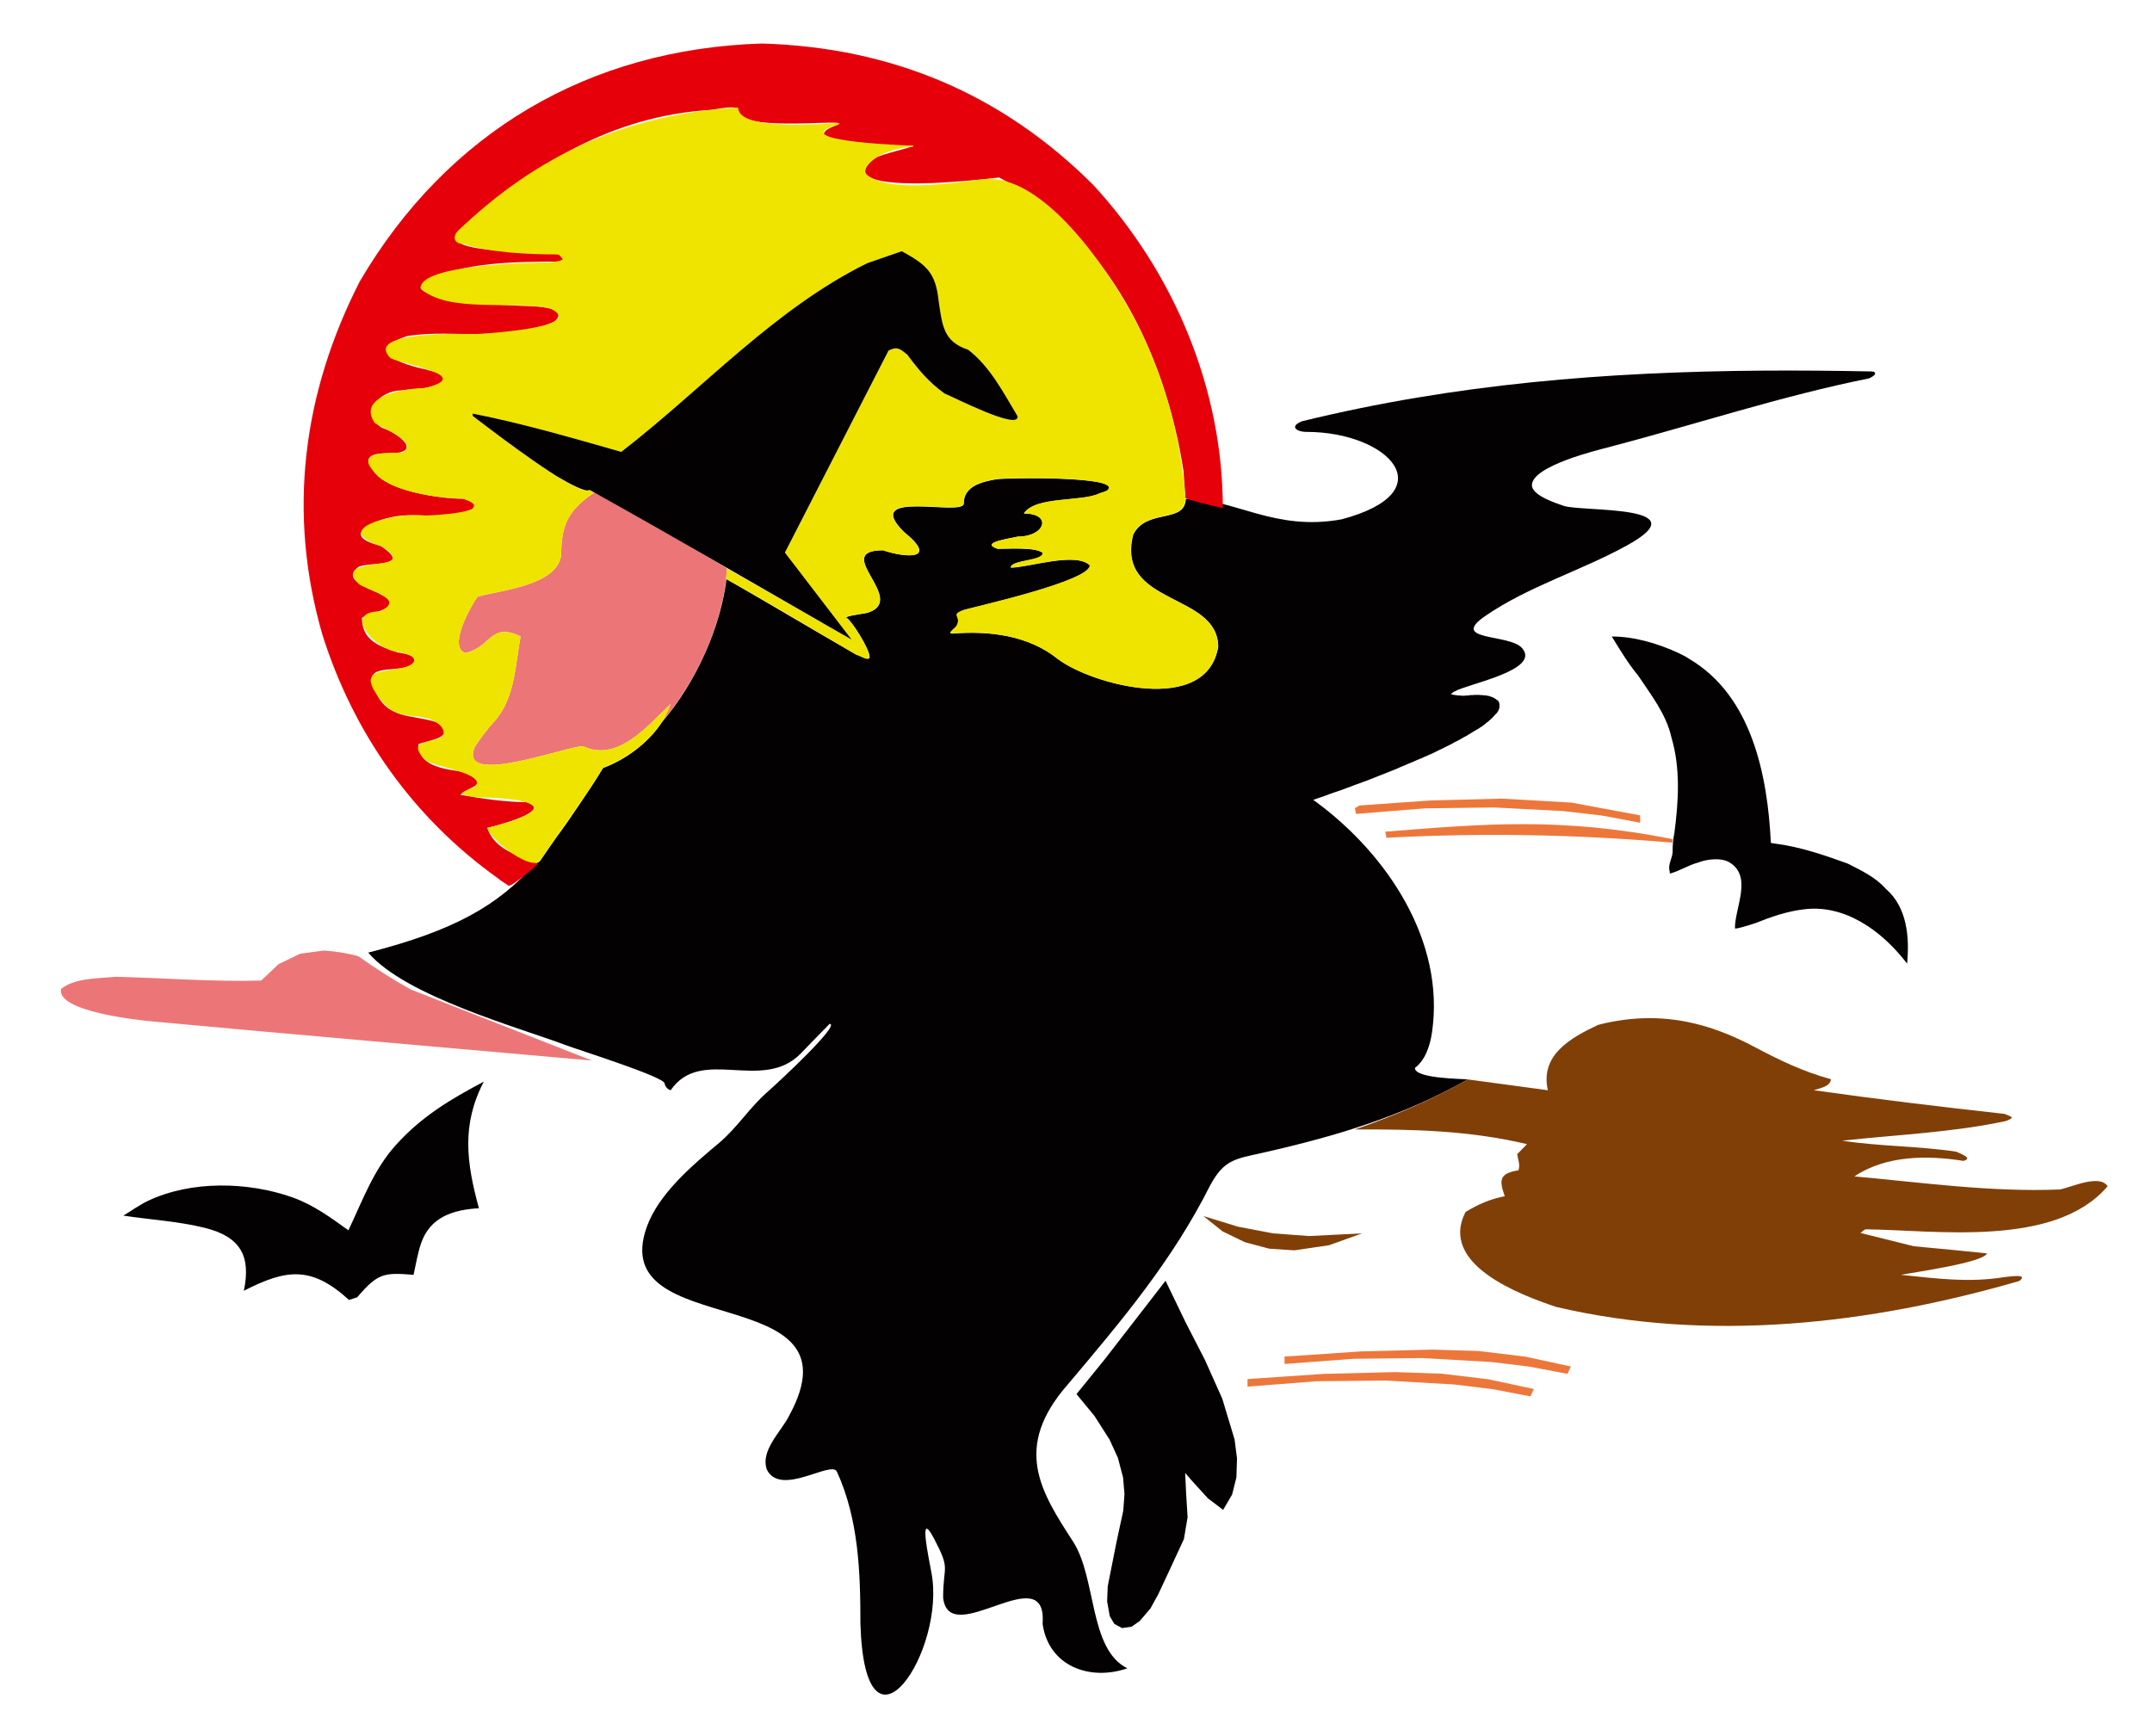 <?xml version="1.0" encoding="UTF-8" standalone="no"?>
<!-- Creator: CorelDRAW -->
<svg xmlns:dc="http://purl.org/dc/elements/1.1/" xmlns:cc="http://web.resource.org/cc/" xmlns:rdf="http://www.w3.org/1999/02/22-rdf-syntax-ns#" xmlns:svg="http://www.w3.org/2000/svg" xmlns="http://www.w3.org/2000/svg" xmlns:sodipodi="http://sodipodi.sourceforge.net/DTD/sodipodi-0.dtd" xmlns:inkscape="http://www.inkscape.org/namespaces/inkscape" xml:space="preserve" width="329.384" height="265.731" style="shape-rendering:geometricPrecision; text-rendering:geometricPrecision; image-rendering:optimizeQuality; fill-rule:evenodd; clip-rule:evenodd" viewBox="0 0 210 297" version="1.0" sodipodi:version="0.32" inkscape:version="0.44.1" sodipodi:docname="222.svg" sodipodi:docbase="C:\Documents and Settings\Molumen\Desktop" id="svg2"><sodipodi:namedview inkscape:window-height="911" inkscape:window-width="1045" inkscape:pageshadow="2" inkscape:pageopacity="0.0" guidetolerance="10.0" gridtolerance="10.0" objecttolerance="10.0" borderopacity="1.0" bordercolor="#666666" pagecolor="#ffffff" id="namedview32" inkscape:zoom="1.4329667" inkscape:cx="175.35056" inkscape:cy="134.77164" inkscape:window-x="140" inkscape:window-y="116" inkscape:current-layer="svg2"/>
 <defs id="defs4">
  <style type="text/css" id="style6">
   
    .fil2 {fill:#040102}
    .fil4 {fill:#813F08}
    .fil3 {fill:#E6000A}
    .fil0 {fill:#EC7677}
    .fil1 {fill:#ED773A}
    .fil5 {fill:#EEE400}
   
  </style>
 
  
  <sodipodi:namedview inkscape:current-layer="svg2" inkscape:window-y="87" inkscape:window-x="66" inkscape:cy="210.06371" inkscape:cx="238.40217" inkscape:zoom="2.4131426" id="base" pagecolor="#ffffff" bordercolor="#666666" borderopacity="1.0" objecttolerance="10.0" gridtolerance="10.0" guidetolerance="10.0" inkscape:pageopacity="0.0" inkscape:pageshadow="2" inkscape:window-width="1063" inkscape:window-height="805"/>
  
  
  
  
  
  
  
  
  
  
  
  
  
  
  
  
  
  
 </defs>
 <path style="fill:#ec7677" id="path10" d="M 21.6,84.971 L 21.6,84.971 L 21.615,84.961 L 21.6,84.971 z M 22.591,84.267 L 22.387,84.405 L 22.387,84.406 L 22.188,84.545 L 22.187,84.545 L 21.992,84.683 L 21.991,84.684 L 21.801,84.822 L 21.801,84.822 L 21.615,84.959 L 21.614,84.959 L 21.433,85.097 L 21.432,85.097 L 21.255,85.234 L 21.255,85.234 L 21.082,85.371 L 21.082,85.371 L 20.912,85.507 L 20.912,85.508 L 20.748,85.644 L 20.748,85.644 L 20.587,85.78 L 20.587,85.781 L 20.431,85.918 L 20.431,85.918 L 20.278,86.055 L 20.278,86.055 L 20.131,86.192 L 20.13,86.192 L 19.986,86.329 L 19.986,86.329 L 19.847,86.468 L 19.846,86.468 L 19.71,86.606 L 19.709,86.606 L 19.577,86.744 L 19.577,86.745 L 19.448,86.884 L 19.448,86.884 L 19.324,87.024 L 19.324,87.025 L 19.203,87.165 L 19.203,87.165 L 19.085,87.307 L 19.085,87.307 L 18.972,87.449 L 18.972,87.45 L 18.862,87.593 L 18.862,87.594 L 18.755,87.737 L 18.755,87.738 L 18.653,87.883 L 18.653,87.884 L 18.553,88.03 L 18.553,88.03 L 18.457,88.178 L 18.457,88.179 L 18.364,88.328 L 18.364,88.328 L 18.275,88.479 L 18.275,88.479 L 18.19,88.631 L 18.19,88.632 L 18.108,88.786 L 18.108,88.786 L 18.028,88.941 L 18.028,88.942 L 17.951,89.099 L 17.951,89.099 L 17.878,89.257 L 17.878,89.258 L 17.808,89.418 L 17.808,89.419 L 17.741,89.58 L 17.741,89.581 L 17.677,89.746 L 17.677,89.746 L 17.617,89.912 L 17.617,89.913 L 17.559,90.082 L 17.559,90.082 L 17.504,90.253 L 17.504,90.253 L 17.452,90.427 L 17.452,90.427 L 17.402,90.602 L 17.402,90.603 L 17.356,90.781 L 17.356,90.781 L 17.311,90.962 L 17.311,90.962 L 17.27,91.145 L 17.27,91.146 L 17.231,91.332 L 17.231,91.332 L 17.196,91.521 L 17.196,91.521 L 17.162,91.712 L 17.13,91.906 L 17.101,92.104 L 17.075,92.305 L 17.051,92.508 L 17.03,92.715 L 17.01,92.924 L 16.994,93.138 L 16.978,93.354 L 16.965,93.574 L 16.954,93.798 L 16.946,94.026 L 16.939,94.256 L 16.935,94.491 L 16.932,94.73 L 16.931,94.973 C 16.268,100.146 6.702,100.958 2.626,102.079 C 1.61,103.464 -2.545,110.719 0.533,111.709 C 4.961,110.804 4.747,106.364 9.978,108.879 C 9.087,113.844 9.006,119.491 5.548,123.369 C 4.259,124.748 3.273,126.155 2.195,127.707 C -1.026,134.896 18.139,127.529 20.716,127.676 C 26.567,130.48 31.758,124.178 35.637,120.447 L 35.559,120.672 L 35.556,120.679 L 35.518,120.784 C 35.447,120.98 35.37,121.176 35.288,121.37 L 35.253,121.451 L 35.204,121.562 L 35.189,121.597 L 35.155,121.671 L 35.086,121.82 L 35.085,121.823 L 35.053,121.89 L 34.985,122.032 L 34.977,122.048 L 34.947,122.108 L 34.941,122.121 L 34.878,122.245 L 34.837,122.324 L 34.78,122.432 L 34.778,122.437 C 34.707,122.57 34.633,122.702 34.557,122.834 L 34.534,122.873 L 34.451,123.015 L 34.401,123.099 L 34.305,123.257 L 34.278,123.301 L 34.196,123.429 L 34.135,123.524 L 34.048,123.657 C 34.235,123.403 33.869,123.972 34.119,123.553 C 40.009,116.707 44.161,107.31 45.13,99.193 L 45.297,97.249 C 46.279,97.689 24.038,84.872 22.591,84.267 L 22.591,84.267 z " class="fil0"/><polygon style="fill:#ed773a" points="122.662,144.661 119.388,144.744 116.122,144.975 115.907,145.099 115.957,145.364 119.123,145.108 122.298,145.066 125.473,145.232 127.259,145.438 129.02,145.769 129.02,145.43 125.862,144.843 122.662,144.661 " class="fil1" id="path2230" transform="matrix(3.721,0,0,3.721,-278.581,-401.643)"/><path style="fill:#ed773a" d="M 157.897,142.292 L 158.113,143.338 C 174.687,142.461 190.287,142.767 206.63,144.138 L 206.999,144.169 L 207.091,143.584 C 187.765,139.715 174.318,141.01 157.897,142.292 z " class="fil1" id="path2228"/><polygon style="fill:#ed773a" points="119.471,169.995 116.18,170.078 112.906,170.301 112.674,170.309 112.674,170.656 115.841,170.417 119.016,170.384 122.183,170.565 123.944,170.78 125.68,171.111 125.837,170.772 123.745,170.318 121.612,170.061 119.471,169.995 " class="fil1" id="path2226" transform="matrix(3.721,0,0,3.721,-278.581,-401.643)"/><polygon style="fill:#ed773a" points="117.767,171.029 114.477,171.111 111.202,171.334 110.971,171.351 110.971,171.698 114.138,171.45 117.313,171.417 120.479,171.599 122.24,171.814 123.977,172.145 124.134,171.806 122.042,171.359 119.909,171.103 117.767,171.029 " class="fil1" id="path15" transform="matrix(3.721,0,0,3.721,-278.581,-401.643)"/><path style="fill:#ec7677" d="M -23.679,162.627 L -27.74,163.18 L -31.432,164.965 L -34.385,167.764 C -42.691,168.01 -50.995,167.309 -59.305,167.118 C -62.114,167.422 -66.331,167.277 -68.627,169.21 C -69.434,173.101 -55.244,174.557 -52.845,174.779 C -27.841,177.089 -2.82,179.23 22.192,181.455 L -8.85,169.272 C -12.018,167.488 -14.844,165.693 -17.803,163.58 C -19.854,163.056 -21.579,162.778 -23.679,162.627 L -23.679,162.627 z " class="fil0" id="_1"/><path style="fill:#040102" d="M 269.812 56.719 C 245.997 56.889 222.699 58.72 199.219 64.469 C 197.249 65.257 198.37 66.094 199.906 66.094 C 212.469 66.094 221.23 75.224 205.312 79.469 C 195.099 81.372 188.838 76.312 181.594 76.312 C 181.593 76.312 181.546 76.357 181.438 76.438 C 181.245 80.148 175.408 77.808 173.406 81.812 C 170.652 92.733 186.406 90.604 186.406 99 C 184.626 109.555 167.139 104.803 161.906 100.875 C 157.412 97.227 151.368 96.508 145.719 96.969 C 144.823 96.969 146.469 95.998 146.469 95.656 C 147.181 94.257 145.335 94.16 147.562 93.344 C 150.104 92.658 166.781 88.886 166.781 86.531 C 164.652 84.402 157.334 86.875 154.688 86.875 C 154.687 85.685 159.594 85.887 159.594 84.656 C 158.626 83.688 154.069 84 152.688 84 C 149.767 83.039 154.553 82.43 155.75 82.125 C 159.987 82.125 161.077 78.594 156.688 78.594 C 158.507 75.88 165.623 76.853 168.281 75.5 C 168.571 75.406 169.338 75.2 169.531 75 C 171.782 72.829 154.067 73.125 152.5 73.344 C 150.158 73.741 147.469 74.427 147.469 77.062 C 147.469 79.134 131.629 74.723 138.312 81.406 C 143.721 85.757 138.614 85.396 135.125 84.219 C 127.072 84.219 138.966 91.736 132.844 93.75 C 132.251 93.945 129.363 94.253 129.5 94.531 C 130.341 94.959 133.062 99.365 133.062 100.5 C 133.062 101.211 131.969 100.562 131.375 100.312 C 131.283 100.286 131.163 100.251 131.062 100.219 L 130.75 100.031 C 124.509 96.436 118.333 92.755 112.094 89.156 L 112.062 89.156 L 111.156 88.625 C 110.289 95.887 106.55 104.406 101.281 110.531 C 99.205 113.719 95.672 116.294 92.281 117.531 L 92.125 117.781 C 91 119.644 89.795 121.452 88.562 123.25 C 87.384 125.021 86.246 126.648 85.125 128.156 C 84.327 129.297 83.525 130.442 82.75 131.594 C 82.584 131.885 82.318 132.058 81.969 132.094 C 76.225 138.568 69.576 142.396 56.344 145.781 C 62.033 152.474 79.466 157.267 86.562 159.938 C 88.62 160.713 101.499 164.754 101.688 165.781 C 101.78 166.271 102.128 166.72 102.625 166.844 C 107.279 160.042 116.625 167.229 122.5 161.25 C 123.989 159.74 125.438 158.187 126.938 156.688 C 128.733 156.688 119.075 165.668 117.375 167.156 C 114.688 169.513 112.775 172.598 110.031 174.906 C 105.954 178.329 100.75 182.686 98.938 187.844 C 92.732 205.5 132.2 195.586 120.781 216.594 C 119.625 219.002 116.278 221.948 117.344 224.906 C 119.458 229.135 127.238 223.411 128.062 225.219 C 131.392 232.504 131.656 240.636 131.656 248.5 C 132.353 271.512 144.894 252.531 142.5 240.562 C 142.169 238.634 140.435 230.764 142.875 235.375 C 145.523 240.406 144.312 239.378 144.312 244.5 C 145.218 252.649 160.322 238.135 159.531 248.5 C 160.444 254.982 166.739 257.299 172.5 255.312 C 166.587 252.371 167.822 241.524 164.188 235.906 C 159.219 228.228 154.901 221.513 163.438 211.812 C 171.809 201.889 179.374 192.914 185.156 181.438 C 187.308 177.426 188.992 177.371 193.25 176.406 C 204.423 173.876 214.547 170.863 224.594 165.188 C 223.677 165.083 216.5 165.075 216.5 163.438 C 218.155 162.175 218.842 159.907 219.125 157.938 C 221.126 143.996 212.271 130.801 201.5 122.812 L 200.938 122.406 L 201.562 122.188 L 202.219 121.969 L 202.844 121.75 L 203.5 121.5 L 204.125 121.281 L 204.781 121.062 L 205.406 120.844 L 206.062 120.594 L 206.688 120.375 L 207.312 120.125 L 207.938 119.906 L 208.594 119.656 L 209.219 119.438 L 209.844 119.188 L 210.469 118.938 L 211.094 118.688 L 211.75 118.438 L 212.375 118.188 L 213 117.938 L 213.625 117.688 L 214.25 117.406 L 214.875 117.156 L 215.5 116.875 L 216.125 116.625 L 216.75 116.344 L 217.125 116.188 L 217.531 116.031 L 217.906 115.844 L 218.312 115.688 L 218.688 115.5 L 219.094 115.344 L 219.469 115.156 L 219.844 114.969 L 220.219 114.781 L 220.625 114.594 L 221 114.406 L 221.375 114.219 L 221.75 114.031 L 222.125 113.844 L 222.5 113.625 L 222.875 113.438 L 223.25 113.25 L 223.625 113.031 L 224 112.812 L 224.375 112.625 L 224.719 112.406 L 225.094 112.188 L 225.438 111.969 L 225.812 111.75 L 226.188 111.531 L 226.312 111.469 L 226.406 111.375 L 226.531 111.312 L 226.656 111.219 L 226.781 111.156 L 226.906 111.062 L 227 110.969 L 227.125 110.906 L 227.219 110.812 L 227.344 110.719 L 227.438 110.625 L 227.562 110.531 L 227.656 110.469 L 227.781 110.375 L 227.875 110.25 L 228 110.188 L 228.094 110.062 L 228.188 110 L 228.312 109.875 L 228.406 109.781 L 228.5 109.688 L 228.594 109.562 L 228.688 109.469 L 228.781 109.375 L 228.875 109.25 L 228.938 109.219 L 229 109.156 L 229.062 109.094 L 229.094 109 L 229.156 108.938 L 229.188 108.875 L 229.25 108.812 L 229.281 108.719 L 229.312 108.656 L 229.344 108.562 L 229.375 108.5 L 229.406 108.406 L 229.406 108.344 L 229.438 108.25 L 229.438 108.156 L 229.438 108.094 L 229.438 108 L 229.438 107.906 L 229.438 107.812 L 229.438 107.75 L 229.406 107.656 L 229.406 107.562 L 229.375 107.5 L 229.344 107.406 L 229.312 107.344 L 229.25 107.281 L 229.188 107.219 L 229.125 107.156 L 229.031 107.094 L 228.969 107.062 L 228.906 107 L 228.812 106.938 L 228.75 106.906 L 228.656 106.844 L 228.594 106.812 L 228.5 106.75 L 228.406 106.719 L 228.344 106.688 L 228.25 106.656 L 228.156 106.625 L 228.062 106.594 L 228 106.562 L 227.906 106.531 L 227.812 106.5 L 227.719 106.5 L 227.625 106.469 L 227.531 106.469 L 227.438 106.438 L 227.375 106.438 L 227.281 106.406 L 227.156 106.406 L 227.094 106.406 L 226.969 106.406 L 226.875 106.375 L 226.781 106.375 L 226.688 106.375 L 226.594 106.375 L 226.5 106.375 L 226.406 106.344 L 226.312 106.344 L 226.219 106.344 L 226.125 106.344 L 226.031 106.344 L 225.906 106.344 L 225.812 106.344 L 225.719 106.344 L 225.625 106.344 L 225.531 106.344 L 225.438 106.375 L 225.344 106.375 L 225.25 106.375 L 225.156 106.375 L 225.062 106.375 L 224.969 106.375 L 224.875 106.406 L 224.75 106.406 L 224.625 106.438 L 224.531 106.438 L 224.406 106.438 L 224.281 106.438 L 224.156 106.469 L 224.062 106.469 L 223.938 106.469 L 223.844 106.469 L 223.719 106.469 L 223.594 106.469 L 223.469 106.438 L 223.375 106.438 L 223.25 106.438 L 223.125 106.438 L 223.031 106.406 L 222.906 106.406 L 222.781 106.375 L 222.688 106.375 L 222.562 106.344 L 222.438 106.344 L 222.344 106.312 L 222.219 106.281 L 222.125 106.25 L 222 106.25 L 222.031 106.219 L 222.094 106.156 L 222.125 106.125 L 222.156 106.094 L 222.188 106.062 L 222.25 106.031 L 222.281 106 L 222.312 105.969 L 222.375 105.938 L 222.406 105.906 L 222.438 105.875 L 222.5 105.844 L 222.562 105.812 L 222.594 105.812 C 224.501 104.668 235.846 102.572 232.906 99.188 C 231 96.963 221.672 98.128 227.25 94.281 C 233.832 89.742 241.824 87.385 248.844 83.531 C 260.503 77.164 242.017 78.375 239.25 77.406 C 238.231 77.048 234.406 75.852 234.406 74.25 C 234.406 71.269 244.741 68.806 246.031 68.469 C 259.189 65.024 272.689 60.568 286 57.906 C 286.027 57.894 286.036 57.888 286.062 57.875 L 286.094 57.844 L 286.156 57.812 L 286.188 57.812 L 286.25 57.781 L 286.281 57.75 L 286.312 57.75 L 286.344 57.719 L 286.406 57.688 L 286.438 57.656 L 286.5 57.625 L 286.531 57.625 L 286.562 57.594 L 286.594 57.562 L 286.625 57.531 L 286.688 57.5 L 286.719 57.469 L 286.75 57.438 L 286.781 57.406 L 286.812 57.375 L 286.844 57.375 L 286.875 57.344 L 286.875 57.312 L 286.906 57.281 L 286.906 57.25 L 286.906 57.219 L 286.906 57.188 L 286.906 57.156 L 286.906 57.125 L 286.906 57.094 L 286.906 57.062 L 286.875 57.031 L 286.875 57 L 286.844 57 L 286.812 56.969 L 286.812 56.938 L 286.781 56.938 L 286.75 56.906 L 286.719 56.875 L 286.688 56.875 L 286.656 56.875 L 286.625 56.875 L 286.594 56.875 L 286.562 56.875 L 286.5 56.875 L 286.406 56.844 C 280.849 56.736 275.308 56.679 269.812 56.719 z M 246.625 97.406 C 247.888 99.443 249.118 101.536 250.656 103.375 C 252.623 106.343 254.958 109.274 255.75 112.844 C 257.171 117.625 256.838 122.709 256.188 127.594 C 255.986 128.532 255.938 129.374 255.938 130.312 C 255.937 131.32 255.133 132.332 255.5 133.406 C 255.5 133.513 255.5 133.581 255.5 133.688 C 256.99 133.322 258.347 132.381 259.844 132 C 261.164 131.474 263.363 131.213 264.625 131.969 C 268.198 134.107 265.469 138.889 265.469 142.031 C 265.401 142.299 267.319 141.647 267.594 141.594 L 268.656 141.25 C 270.939 140.34 273.358 139.487 275.812 139.188 C 282.033 138.285 287.627 142.233 291.344 146.875 C 291.513 147.063 291.664 147.265 291.812 147.469 C 292.203 143.472 291.836 138.825 288.531 136 C 287.063 134.292 284.698 133.149 282.719 132.156 C 279.177 130.871 275.537 129.625 271.781 129.125 C 271.506 129.07 271.247 129.037 270.969 129 C 270.473 118.748 268.092 106.459 258.438 100.812 C 257.925 100.442 257.345 100.19 256.781 99.906 C 253.661 98.472 250.089 97.406 246.625 97.406 z M 74.031 165.531 C 68.882 168.249 64.436 170.904 60.5 175.312 C 57.126 179.091 55.474 183.734 53.312 188.281 C 50.57 186.312 47.935 184.362 44.688 183.219 C 37.929 180.84 29.298 180.638 22.688 183.75 C 21.344 184.382 20.15 185.27 18.875 186.031 C 23.034 186.666 27.266 186.894 31.344 187.906 C 36.764 189.253 38.436 192.182 37.312 197.531 C 43.812 194.215 47.63 193.677 53.406 198.938 L 54.656 198.531 C 57.807 194.842 58.732 194.72 63.281 195.094 C 63.637 193.482 63.903 191.811 64.438 190.25 C 65.818 186.216 69.405 185.118 73.281 184.906 C 71.38 177.949 70.586 172.117 74.031 165.531 z M 178.344 196 L 169.031 208.031 L 164.719 213.344 L 167.469 216.688 L 169.781 220.312 L 171.062 223.125 L 171.844 226.094 L 172.062 228.656 L 171.875 231.188 L 170.812 236.125 L 169.5 242.75 L 169.406 245.062 L 169.812 247.344 L 170.5 248.5 L 171.688 249.156 L 173.156 248.938 L 174.406 248.062 L 176.031 246.156 L 177.219 244 L 178.812 240.594 L 181.156 235.531 L 181.719 232.188 L 181.5 228.656 L 181.344 225.406 L 182.312 226.531 L 184.812 229.281 L 187.156 231.062 L 188.531 228.719 L 189.188 226.094 L 189.281 223.188 L 188.906 220.281 L 187.031 214.062 L 184.375 208.125 L 181.406 202.344 L 178.344 196 z " id="path2274" transform="matrix(1.118,0,0,1.118,-79.071,0)"/><path style="fill:#e6000a" d="M 51.265,7.446 C 21.675,8.372 -2.519,22.59 -17.526,48.148 C -27.341,67.378 -29.917,87.818 -23.925,108.572 C -18.591,125.521 -8.348,139.957 6.133,150.29 C 6.678,150.743 7.327,151.123 7.917,151.52 C 8.361,151.835 12.355,148.409 12.963,147.798 C 9.691,146.408 5.543,145.436 4.287,141.645 C 5.341,141.386 15.73,138.812 11.086,137.245 C 7.487,137.245 3.222,136.626 -0.328,135.984 C 1.359,134.326 4.694,134.597 0.656,132.169 C -2.289,131.589 -7.496,131.455 -7.496,127.338 C -6.051,126.642 -0.475,126.236 -4.451,123.554 C -8.644,122.174 -12.866,123.209 -14.973,118.017 C -17.463,113.035 -10.342,115.417 -8.512,113.586 C -7.104,112.152 -10.415,111.716 -11.096,111.618 C -14.224,110.575 -17.157,109.543 -17.157,105.711 C -15.322,104.495 -9.205,104.102 -14.265,101.527 C -15.69,100.827 -20.94,99.14 -17.618,96.912 C -15.121,96.1 -8.546,97.045 -13.988,93.374 C -22.086,91.386 -13.516,88.174 -9.527,88.174 C -7.787,87.931 2.041,89.384 2.041,86.328 C 1.695,85.624 0.969,85.523 0.256,85.344 C -3.56,85.344 -13.097,84.092 -15.342,80.36 C -17.381,77.624 -14.421,77.56 -12.511,77.56 C -6.605,77.56 -10.716,74.202 -13.803,73.161 C -17.674,70.565 -14.036,66.792 -10.419,66.792 C -9.25,66.564 -3.159,66.592 -3.159,64.7 C -3.159,63.783 -5.574,63.51 -6.143,63.223 C -10.109,62.442 -17.131,60.067 -9.435,57.501 C -1.195,56.161 8.206,58.857 15.885,54.948 C 18.59,52.243 10.992,52.383 10.132,52.333 C 4.989,52.024 -0.627,52.027 -5.558,50.363 C -7.092,49.611 -7.63,49.374 -6.358,48.056 C 0.289,44.851 9.091,44.764 16.408,44.764 C 16.61,44.667 17.746,44.318 17.393,43.964 C 17.393,43.912 17.157,43.749 17.055,43.749 C 17,43.695 16.703,43.595 16.624,43.595 C 14.531,42.568 -5.941,44.014 -0.113,38.95 C 12.387,28.058 25.637,19.812 42.59,18.798 C 43.552,18.685 47.143,17.871 47.143,18.829 C 47.143,22.565 63.89,20.501 64.495,21.106 C 64.495,21.442 62.231,21.826 61.91,22.767 C 60.988,23.706 65.922,24.551 66.341,24.551 C 69.811,25.137 73.684,24.921 77.139,24.921 C 77.139,25.235 71.82,26.277 70.617,27.074 C 63.783,32.231 79.768,31.365 81.662,31.258 C 85.074,31.069 88.45,30.765 91.845,30.366 C 110.388,40.047 120.249,60.467 123.38,80.483 C 123.509,82.063 123.595,83.642 123.718,85.221 C 125.753,85.988 128.005,86.418 130.117,86.944 C 130.117,66.51 121.779,46.662 107.966,31.658 C 92.349,16.041 73.405,8.096 51.265,7.446 z " class="fil3" id="path2267"/><path style="fill:#813f08" d="M 252.281 155.812 C 249.771 155.825 247.201 156.149 244.531 156.844 C 240.265 158.849 235.632 161.472 236.844 166.844 L 224.594 165.188 C 219.058 168.315 213.322 170.781 207.312 172.844 C 216.418 172.817 224.77 172.996 233.656 175.094 L 232.156 176.625 C 232.291 177.55 232.634 178.235 232.344 179.094 C 229.321 179.591 229.412 180.643 230.25 183.062 C 227.886 183.542 226.333 184.241 224.25 185.469 C 220.126 193.517 232.57 198.132 238.094 200 C 261.519 205.496 286.109 202.675 309 196.031 C 310.456 194.861 307.478 195.385 306.719 195.438 C 301.335 196.33 296.261 195.656 290.875 195.094 C 292.579 194.748 303.561 193.225 304.031 191.812 C 300.311 191.415 296.569 191.071 292.844 190.719 L 284.688 188.688 C 284.928 188.467 285.159 188.293 285.438 188.125 C 296.179 188.252 314.458 191.002 322.5 181.531 C 321.245 179.649 317.058 181.65 315.219 182.031 C 304.711 182.464 294.22 180.98 283.75 180.031 C 288.557 176.805 294.871 176.77 300.438 177.656 C 301.942 177.237 300.072 176.603 299.344 176.25 C 293.516 175.364 287.701 175.461 281.875 174.562 C 290.15 173.661 298.778 173.306 306.906 171.562 C 308.276 171.024 308.024 171.011 306.75 170.469 C 296.977 169.388 287.269 168.218 277.531 166.844 C 278.49 166.51 280.071 166.308 280.156 165.156 C 275.846 163.975 272.312 162.254 268.344 160.156 C 263.021 157.341 257.804 155.784 252.281 155.812 z M 184.125 186.094 L 187.062 188.438 L 190.469 190.094 L 194.219 191.094 L 198.062 191.344 L 203.375 190.562 L 208.406 188.75 L 200.312 189.156 L 194.812 188.75 L 189.406 187.719 L 184.125 186.094 z " id="path1896" transform="matrix(1.118,0,0,1.118,-79.071,0)"/><path style="fill:#eee400" d="M 47.204,18.396 C 28.287,19.528 12.943,26.322 -0.789,39.563 C -1.572,40.375 -1.537,41.686 0.041,41.686 C 4.72,43.264 11.488,43.532 16.47,43.532 C 17.669,44.731 17.447,44.449 15.055,44.916 C 11.782,44.916 -7.127,45.217 -7.127,49.285 C -2.7,53.712 9.123,51.321 15.116,52.792 C 21.776,56.183 2.387,57.161 2.133,57.161 C 0.688,57.161 -17.04,56.509 -12.265,61.284 C -10.034,62.399 2.338,64.26 -6.42,66.391 C -9.301,66.391 -18.177,67.581 -14.973,72.359 C -13.624,73.252 -7.322,75.556 -10.204,77.466 C -12.344,77.466 -18.664,77.127 -14.911,80.881 C -12.446,84.177 -3.667,85.281 -0.02,85.281 C 6.889,87.611 -5.215,88.203 -6.389,88.203 C -10.75,87.594 -23.439,90.323 -13.619,93.556 C -6.661,98.251 -22.897,94.708 -17.557,100.048 C -15.361,101.166 -9.812,102.536 -14.018,104.601 C -20.208,104.601 -15.661,110.294 -11.896,111.369 C -11.089,111.6 -7.548,111.839 -8.327,113.369 C -10.667,115.709 -19.508,113.059 -13.742,119.953 C -10.573,123.928 -6.52,121.329 -3.62,124.229 C -1.033,128.134 -10.977,125.333 -6.296,130.013 C -5.104,131.206 4.516,132.33 2.133,134.628 C 0.188,135.618 -1.464,135.681 2.041,136.382 C 3.003,136.463 12.347,136.389 12.347,138.412 C 10.699,140.122 6.65,141.068 4.287,141.643 C 5.085,144.009 12.142,149.338 13.424,147.088 C 16.946,141.853 20.793,136.784 24.038,131.367 C 28.886,129.608 33.991,125.424 35.637,120.445 C 31.758,124.177 26.567,130.479 20.716,127.675 C 18.139,127.528 -1.026,134.895 2.195,127.706 C 3.273,126.154 4.259,124.747 5.548,123.368 C 9.006,119.49 9.087,113.843 9.978,108.878 C 4.747,106.363 4.961,110.803 0.533,111.708 C -2.545,110.718 1.61,103.463 2.626,102.078 C 6.702,100.956 16.268,100.145 16.931,94.972 C 16.931,89.758 18.182,87.257 22.592,84.265 L 21.762,83.804 C 20.197,85.372 4.208,72.995 1.795,71.159 L 1.795,70.759 C 10.41,72.465 18.762,74.906 27.207,77.312 C 41.185,66.526 53.372,52.854 69.325,45.009 L 75.201,42.978 C 79.362,45.282 80.997,46.571 81.508,51.5 C 82.133,55.678 82.299,58.436 86.553,59.837 C 90.338,62.752 92.559,67.155 95.014,71.221 C 95.329,73.735 84.087,67.966 82.492,67.313 C 79.731,65.306 78.148,63.365 76.124,60.668 C 74.929,59.698 74.402,59.21 72.925,59.991 L 55.204,94.541 L 66.618,109.431 L 45.297,97.248 L 45.143,99.063 C 52.65,103.206 60.017,107.681 67.418,112.016 C 67.84,112.016 69.633,113.287 69.633,112.323 C 69.633,111.054 66.603,106.125 65.664,105.647 C 65.511,105.336 68.755,105.003 69.417,104.786 C 76.26,102.534 62.971,94.141 71.971,94.141 C 75.871,95.456 81.554,95.835 75.509,90.972 C 68.039,83.502 85.753,88.426 85.753,86.111 C 85.753,83.165 88.766,82.402 91.384,81.958 C 93.135,81.713 112.912,81.409 110.397,83.835 C 110.181,84.059 109.336,84.283 109.012,84.388 C 106.041,85.901 98.094,84.801 96.06,87.834 C 100.966,87.834 99.749,91.803 95.014,91.803 C 93.676,92.143 88.335,92.82 91.599,93.895 C 93.143,93.895 98.209,93.521 99.29,94.602 C 99.29,95.977 93.814,95.765 93.814,97.094 C 96.772,97.094 104.971,94.346 107.351,96.725 C 107.351,99.357 88.686,103.558 85.846,104.324 C 83.356,105.236 85.411,105.345 84.615,106.908 C 84.615,107.29 82.784,108.385 83.785,108.385 C 90.098,107.87 96.851,108.676 101.875,112.754 C 107.724,117.144 127.297,122.459 129.287,110.662 C 129.287,101.278 111.656,103.638 114.735,91.433 C 117.01,86.882 123.718,89.67 123.718,85.219 C 122.857,74.202 119.809,63.347 114.488,53.592 C 110.191,45.713 99.195,29.539 89.169,30.672 C 84.555,31.193 72.496,33.228 68.894,29.626 C 68.894,26.704 74.832,25.103 77.17,25.103 C 77.17,24.941 77.178,24.919 77.016,24.919 C 77.006,24.919 55.647,24.24 63.572,21.535 C 63.751,21.535 64.649,21.258 64.464,21.073 C 62.524,21.073 47.204,22.605 47.204,18.396 L 47.204,18.396 z " class="fil5" id="path2291"/><path style="fill:#040102" d="M 21.6,84.971 L 21.6,84.971 L 21.615,84.961 L 21.6,84.971 z M 61.78,106.668 L 66.618,109.432 L 55.204,94.542 L 72.925,59.992 C 74.402,59.211 74.929,59.699 76.124,60.669 C 78.148,63.366 79.731,65.307 82.492,67.315 C 84.087,67.967 95.329,73.736 95.014,71.222 C 92.559,67.156 90.338,62.753 86.553,59.838 C 82.299,58.437 82.133,55.679 81.508,51.501 C 80.997,46.572 79.362,45.283 75.201,42.979 L 69.325,45.01 C 53.372,52.855 41.185,66.527 27.207,77.313 C 18.762,74.907 10.41,72.466 1.795,70.76 L 1.795,71.16 C 3.727,72.63 14.356,80.853 19.324,83.272 C 18.42,82.831 17.327,82.197 16.135,81.448 C 18.571,82.9 21.082,84.21 21.702,83.851 C 21.723,83.836 21.744,83.822 21.762,83.805 L 22.592,84.266 L 22.591,84.267 C 35.726,91.59 48.735,99.171 61.781,106.661 L 61.78,106.668 L 61.78,106.668 z " class="fil2" id="path2284"/>
</svg>
